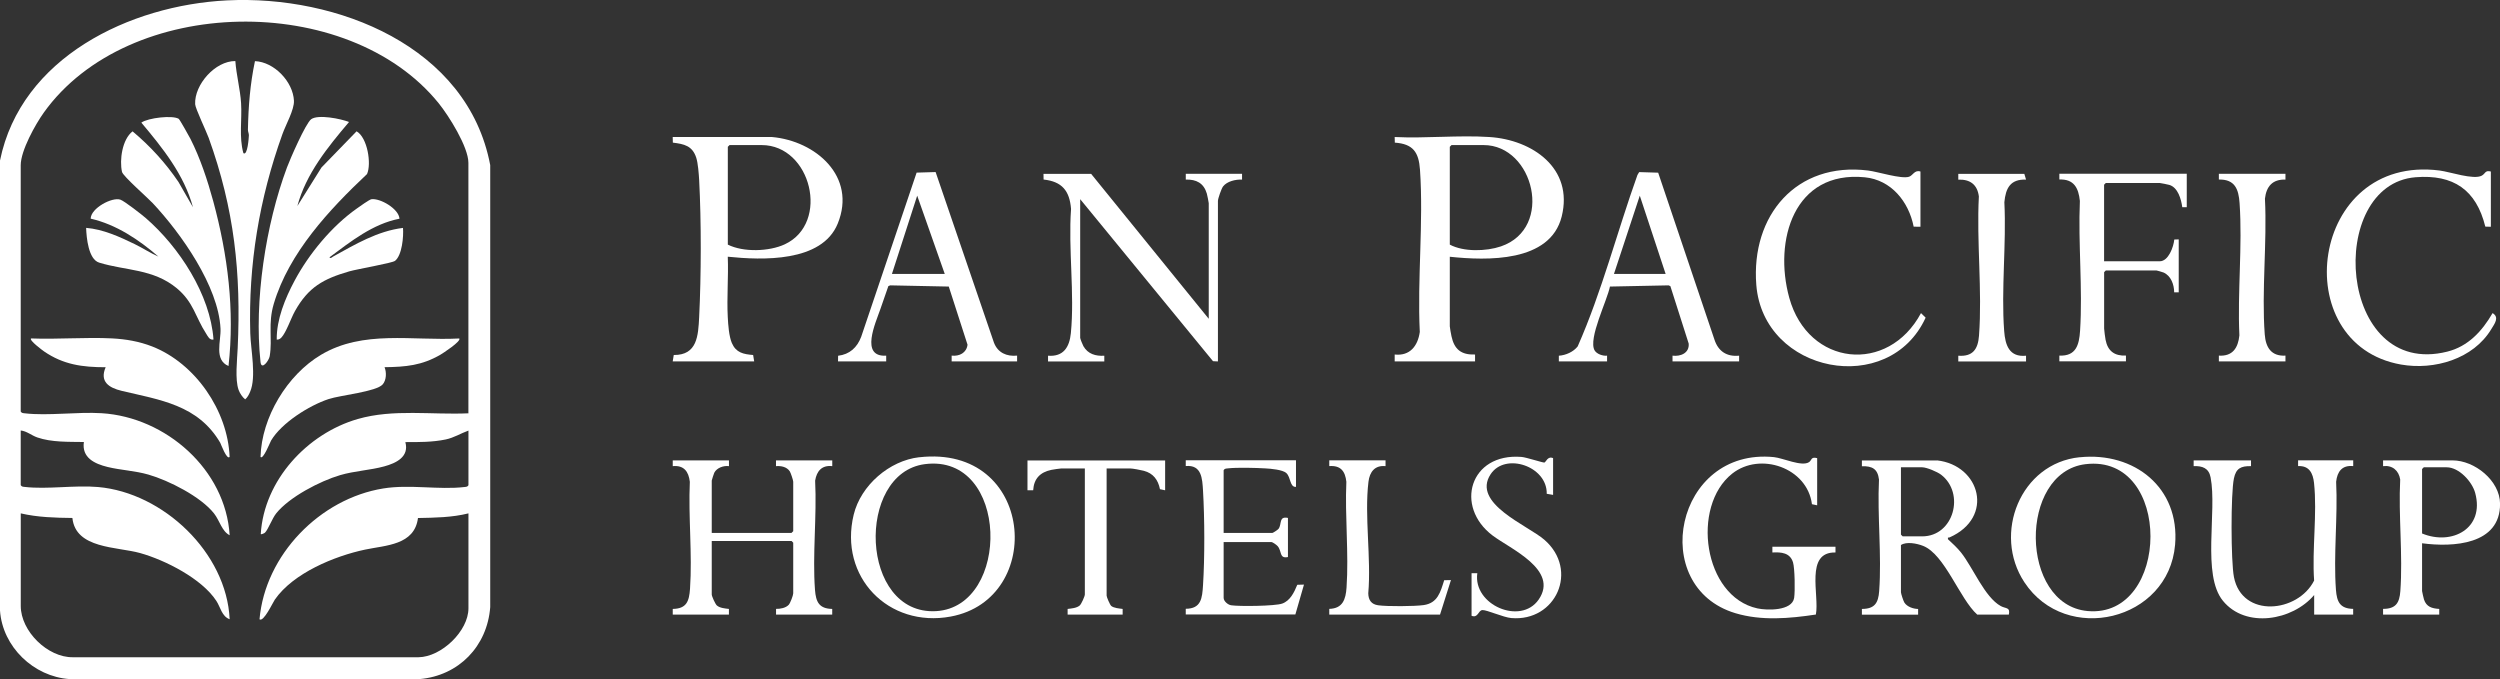 <?xml version="1.0" encoding="UTF-8"?> <svg xmlns="http://www.w3.org/2000/svg" width="416" height="113" viewBox="0 0 416 113" fill="none"><rect x="0" y="0" width="416" height="113" fill="#333333" stroke="none"/><g clip-path="url(#clip0_1533_229)"><path d="M37.785 0.064C56.056 -0.847 77.831 7.682 81.573 27.479V101.021C81.079 107.545 76.334 112.433 69.822 113H11.568C5.597 112.585 0.422 107.641 0 101.604V26.712C3.495 9.535 21.615 0.87 37.785 0.064ZM77.942 68.758V27.104C77.942 24.445 74.67 19.246 72.974 17.153C57.903 -1.43 21.36 -0.903 7.301 18.719C5.876 20.707 3.447 25.067 3.447 27.495V68.479C3.614 68.75 3.829 68.742 4.108 68.774C8.001 69.229 12.874 68.503 16.926 68.758C27.594 69.421 37.554 78.133 38.215 89.066C36.901 88.387 36.575 86.662 35.619 85.441C33.422 82.645 28.088 79.946 24.696 78.972C22.443 78.325 20.142 78.245 17.929 77.71C15.716 77.175 13.582 76.153 13.956 73.55C11.464 73.51 8.582 73.614 6.21 72.791C5.263 72.464 4.435 71.729 3.447 71.633V80.729C3.614 81 3.829 80.993 4.108 81.024C7.858 81.464 12.444 80.697 16.321 81.04C27.148 81.991 37.705 91.957 38.215 103.041C36.901 102.562 36.694 101.045 36.002 99.991C33.589 96.285 27.483 93.195 23.319 92.029C19.466 90.951 12.579 91.342 12.046 86.191C9.164 86.159 6.258 86.079 3.455 85.425V100.837C3.455 105.022 7.922 109.43 12.141 109.366H69.638C73.444 109.318 77.95 105.014 77.95 101.221V85.425C75.219 86.111 72.361 86.143 69.551 86.199C68.978 90.727 64.177 90.727 60.754 91.454C55.658 92.532 48.803 95.359 45.738 99.767C45.412 100.23 43.852 103.592 43.183 103.049C44.122 92.316 53.254 82.981 63.771 81.28C68.182 80.561 73.022 81.543 77.289 81.04C77.568 81.008 77.783 81.016 77.95 80.745V71.649C76.645 72.12 75.562 72.831 74.169 73.126C72.003 73.582 69.647 73.574 67.449 73.566C68.126 76.009 65.928 77.063 63.938 77.606C61.566 78.253 59.034 78.349 56.606 79.06C53.27 80.042 48.151 82.693 45.961 85.425C45.285 86.271 44.624 88.108 44.098 88.627C43.979 88.747 43.469 88.962 43.39 88.874C43.923 79.93 51.112 72.152 59.528 69.724C65.451 68.015 71.852 69.054 77.966 68.774L77.942 68.758Z" fill="white"></path><path d="M241.246 42.716V54.304C241.246 54.48 241.461 55.661 241.524 55.941C241.994 58.145 243.149 59.072 245.449 58.992V60.142H232.074V58.992C234.614 59.271 235.928 57.562 236.254 55.238C235.824 46.43 236.891 36.983 236.286 28.246C236.087 25.331 235.139 23.942 232.098 23.734L232.074 22.8C237.241 23.055 242.711 22.464 247.838 22.8C254.987 23.255 261.866 27.998 259.868 36.024C257.949 43.715 247.4 43.371 241.246 42.724V42.716ZM241.532 24.141L241.246 24.429V40.704C243.547 41.934 247.296 41.838 249.757 40.999C258.641 37.957 255.218 24.141 246.882 24.141H241.532Z" fill="white"></path><path d="M128.457 22.8C135.734 23.447 142.597 29.38 139.396 37.214C136.753 43.691 126.801 43.307 121.101 42.716C121.236 46.031 120.926 49.48 121.101 52.779C121.165 54.032 121.3 55.957 121.778 57.075C122.47 58.688 123.697 58.944 125.321 59.072L125.496 60.142H111.938L112.113 59.072C116.03 59.111 116.181 55.853 116.34 52.771C116.683 45.871 116.706 36.855 116.34 29.963C116.284 28.957 116.149 27.144 115.855 26.242C115.21 24.253 113.84 23.966 111.961 23.734L111.938 22.8H128.457ZM121.396 24.141L121.109 24.429V40.704C123.689 41.998 127.98 41.87 130.599 40.648C138.154 37.102 134.978 24.141 126.746 24.141H121.396Z" fill="white"></path><path d="M201.135 53.058V33.812C201.135 33.668 200.881 32.447 200.817 32.215C200.307 30.474 199.065 29.827 197.314 29.883V28.925H206.677V29.883C205.634 29.835 204.185 30.155 203.516 31.025C203.245 31.377 202.664 33.053 202.664 33.429V60.142L201.844 60.102L179.743 33.141V56.221C179.743 56.364 180.157 57.394 180.277 57.602C181.017 58.904 182.331 59.287 183.756 59.191V60.15H174.393V59.191C176.957 59.391 177.96 57.77 178.191 55.438C178.836 48.898 177.745 41.415 178.222 34.77C177.984 31.752 176.726 30.203 173.653 29.875L173.637 28.933H181.566L201.143 53.058H201.135Z" fill="white"></path><path d="M121.3 76.608V77.567C120.416 77.447 119.286 77.83 118.856 78.661C118.792 78.788 118.434 79.891 118.434 79.963V88.675H131.706L131.992 88.388V80.154C131.992 79.922 131.586 78.685 131.419 78.429C130.925 77.678 129.962 77.495 129.126 77.567V76.608H138.489V77.567C136.769 77.367 135.901 78.373 135.638 79.978C135.941 85.896 135.177 92.309 135.615 98.162C135.766 100.159 136.291 101.285 138.481 101.325V102.275H129.134V101.317C129.819 101.341 130.75 101.165 131.236 100.646C131.507 100.358 131.992 99.065 131.992 98.729V90.304L131.706 90.017H118.434V98.921C118.434 99.208 119.015 100.51 119.286 100.75C119.779 101.181 120.655 101.253 121.292 101.325V102.275H111.945V101.325C114.27 101.293 114.676 100.023 114.819 97.971C115.217 92.213 114.525 85.984 114.788 80.17C114.588 78.453 113.792 77.383 111.945 77.567V76.608H121.308H121.3Z" fill="white"></path><path d="M322.328 76.608C329.525 77.423 331.913 86.104 324.406 89.426C324.223 89.506 324.071 89.314 324.143 89.729C324.907 90.44 325.672 91.135 326.324 91.949C328.291 94.425 330.257 99.384 332.924 100.846C333.784 101.317 334.533 100.997 334.27 102.275H329.015C326.086 99.648 323.617 92.253 319.995 90.831C318.984 90.432 317.232 90.081 316.317 90.695V98.546C316.317 98.777 316.723 100.015 316.89 100.271C317.344 100.973 318.363 101.317 319.175 101.333V102.283H309.82V101.325C311.946 101.325 312.551 100.334 312.694 98.362C313.132 92.38 312.368 85.84 312.663 79.803C312.456 78.03 311.54 77.527 309.82 77.583V76.624H322.336L322.328 76.608ZM316.317 77.758V88.963L316.603 89.25H319.852C325.114 89.25 327.025 82.087 323.004 78.996C322.368 78.509 320.592 77.758 319.852 77.758H316.317Z" fill="white"></path><path d="M374.569 76.608V77.567C372.905 77.527 372.077 77.926 371.727 79.595C371.186 82.167 371.217 93.411 371.727 96.022C373.072 102.906 382.363 101.98 385.07 96.605C384.704 91.414 385.604 85.457 385.054 80.362C384.879 78.725 384.242 77.463 382.403 77.559V76.6H391.575V77.559C389.728 77.375 388.924 78.453 388.733 80.162C389.027 86.016 388.271 92.356 388.701 98.154C388.852 100.151 389.377 101.277 391.567 101.317V102.267H385.078V99.009C381.504 103.257 373.685 104.639 369.888 99.967C366.361 95.631 368.948 85.129 367.842 79.427C367.547 77.894 366.472 77.503 365.023 77.567V76.608H374.577H374.569Z" fill="white"></path><path d="M259.391 60.142V59.191C260.553 59.119 261.811 58.552 262.527 57.642C266.58 48.466 269.08 38.58 272.471 29.116L272.758 28.637L275.919 28.733L285.281 56.5C285.91 58.449 287.327 59.391 289.389 59.183V60.142H278.307V59.183C279.66 59.351 281.133 58.744 280.998 57.171L277.949 47.612L277.646 47.484L267.893 47.684C267.456 49.968 264.239 56.348 265.338 58.297C265.696 58.92 266.731 59.263 267.416 59.183V60.142H259.391ZM277.161 45.583L272.861 32.558L268.562 45.583H277.161Z" fill="white"></path><path d="M139.445 60.142L139.461 59.199C141.388 58.968 142.622 57.826 143.299 56.053L152.526 28.725L155.687 28.629L165.392 57.011C166.029 58.696 167.517 59.351 169.245 59.175V60.134H158.354V59.175C159.636 59.319 160.83 58.72 160.997 57.362L157.876 47.684L148.123 47.484L147.821 47.612L146.499 51.421C145.695 53.745 143.068 59.439 147.463 59.183V60.142H139.438H139.445ZM157.207 45.583L152.622 32.558L148.418 45.583H157.207Z" fill="white"></path><path d="M319.565 28.541V37.733L318.434 37.717C317.614 33.573 314.716 29.931 310.298 29.5C298.515 28.35 295.099 40.009 297.735 49.56C300.895 60.972 314.183 62.314 319.653 52.1L320.425 52.858C314.334 66.163 293.412 62.146 292.249 47.404C291.342 35.856 298.913 26.896 310.847 28.374C312.503 28.581 316.356 29.827 317.662 29.412C318.307 29.204 318.586 28.222 319.565 28.541Z" fill="white"></path><path d="M414.487 37.733L413.555 37.709C412.042 31.576 408.237 28.997 401.963 29.492C386.964 30.682 388.938 63.096 407.226 58.512C410.705 57.642 413.03 55.102 414.765 52.1C415.935 52.795 415.108 53.857 414.558 54.759C411.549 59.758 405.052 61.627 399.535 60.661C380.348 57.283 384.313 25.611 405.952 28.374C407.679 28.597 411.612 29.963 412.966 29.228C413.587 28.893 413.491 28.286 414.479 28.541V37.733H414.487Z" fill="white"></path><path d="M346.068 76.089C355.152 75.163 362.747 81.144 361.935 90.656C360.852 103.329 343.775 107.386 336.856 96.885C331.53 88.803 336.211 77.088 346.06 76.081L346.068 76.089ZM347.023 77.239C335.845 78.597 336.036 100.646 347.373 101.676C361.186 102.93 361.584 75.474 347.023 77.239Z" fill="white"></path><path d="M152.963 76.089C172.142 73.917 174.052 99.656 158.201 102.594C147.82 104.519 139.556 95.966 142.055 85.64C143.242 80.761 147.987 76.648 152.963 76.081V76.089ZM153.91 77.231C142.358 78.709 143.043 102.427 155.773 101.692C168.257 100.965 167.97 75.434 153.91 77.231Z" fill="white"></path><path d="M363.877 28.925V34.475H363.129C362.946 33.125 362.404 31.193 360.979 30.77C360.756 30.706 359.53 30.45 359.387 30.45H350.406L350.12 30.738V43.475H359.387C360.836 43.475 361.696 41.055 361.799 39.858L362.54 39.834V48.642H361.783C361.775 47.348 361.25 45.887 360.008 45.344C359.864 45.28 358.885 45 358.822 45H350.414L350.128 45.288V54.671C350.128 54.895 350.303 56.228 350.366 56.54C350.725 58.417 351.863 59.255 353.758 59.167V60.126H342.676V59.167C345.446 59.303 345.972 57.386 346.123 55.062C346.577 48.043 345.789 40.512 346.091 33.437C345.868 31.265 345.096 29.779 342.676 29.867V28.909H363.877V28.925Z" fill="white"></path><path d="M305.425 90.975V91.933C300.298 91.814 302.782 99.041 302.161 102.259C297.758 102.922 293.109 103.337 288.77 102.035C274.145 97.643 278.738 74.42 295.187 76.065C296.699 76.217 299.828 77.703 301.03 76.896C301.508 76.576 301.301 75.962 302.376 76.233V84.083L301.508 83.9C300.728 77.822 292.886 75.131 288.236 78.812C281.382 84.235 283.412 99.272 292.432 101.237C294.04 101.588 298.204 101.676 298.546 99.488C298.714 98.418 298.658 94.561 298.355 93.57C297.862 91.973 296.405 91.853 294.924 91.933V90.975H305.433H305.425Z" fill="white"></path><path d="M403.032 90.4V98.346C403.032 98.426 403.294 99.584 403.35 99.751C403.756 100.989 404.672 101.245 405.89 101.325V102.275H396.543V101.317C398.669 101.317 399.274 100.326 399.417 98.354C399.855 92.365 399.083 85.832 399.393 79.787C399.154 78.285 398.087 77.375 396.543 77.567V76.608H408.103C411.757 76.608 415.977 79.954 416.009 83.812C416.072 90.688 408.119 91.079 403.039 90.4H403.032ZM403.318 77.758L403.032 78.046V88.771C407.992 90.823 413.485 87.948 411.869 82.015C411.359 80.138 409.178 77.758 407.132 77.758H403.31H403.318Z" fill="white"></path><path d="M215.652 76.608V81.017C214.585 81.081 214.832 79.435 214.036 78.709C213.422 78.158 211.464 77.99 210.596 77.942C208.948 77.846 205.851 77.758 204.275 77.942C203.996 77.974 203.781 77.966 203.614 78.237V88.675H211.735C211.838 88.675 212.642 88.156 212.762 87.98C213.327 87.174 212.762 85.864 214.314 86.183V92.692C212.833 93.003 213.335 91.71 212.595 90.871C212.403 90.656 211.774 90.2 211.544 90.2H203.614V99.488C203.614 100.031 204.315 100.638 204.864 100.718C206.225 100.925 212.157 100.861 213.351 100.438C214.696 99.967 215.365 98.538 215.867 97.308L216.981 97.276L215.548 102.251H197.309V101.301C199.904 101.293 200.047 99.504 200.183 97.372C200.477 92.804 200.453 86.231 200.183 81.656C200.063 79.619 199.96 77.311 197.309 77.551V76.592H215.644L215.652 76.608Z" fill="white"></path><path d="M336.846 28.925L337.133 29.883C334.521 29.795 333.749 31.297 333.526 33.645C333.877 40.616 332.977 48.171 333.494 55.078C333.67 57.418 334.33 59.471 337.133 59.191V60.15H325.859V59.191C328.288 59.375 329.139 58.089 329.307 55.853C329.864 48.386 328.885 40.225 329.283 32.686C329.028 30.706 327.818 29.819 325.859 29.891V28.933H336.846V28.925Z" fill="white"></path><path d="M380.301 28.925V29.883C378.151 29.811 377.116 31.017 376.886 33.062C377.26 40.408 376.312 48.37 376.854 55.645C377.013 57.794 377.929 59.311 380.301 59.175V60.134H369.219V59.175C371.512 59.319 372.419 57.889 372.634 55.805C372.3 48.626 373.16 40.92 372.666 33.796C372.507 31.464 371.878 29.819 369.219 29.875V28.917H380.293L380.301 28.925Z" fill="white"></path><path d="M258.435 76.225V82.35L257.376 82.167C257.479 77.575 250.465 75.219 248.037 78.916C244.837 83.78 254.231 87.413 256.994 89.825C262.774 94.864 258.92 103.497 251.46 102.842C250.171 102.73 247.392 101.476 246.676 101.516C245.959 101.556 245.975 102.898 244.868 102.467V95.383H245.824C245.075 100.654 253.037 104.088 256.03 99.775C259.462 94.824 251.301 91.326 248.363 89.106C242.002 84.299 244.55 75.339 253.188 76.033C253.976 76.097 256.787 77.024 256.986 76.968C257.256 76.904 257.519 75.842 258.435 76.233V76.225Z" fill="white"></path><path d="M193.878 76.608V81.584L193.018 81.4C192.707 79.843 191.903 78.757 190.335 78.341C189.865 78.214 188.464 77.95 188.058 77.95H184.141V99.113C184.141 99.344 184.69 100.646 184.913 100.83C185.343 101.189 186.259 101.253 186.808 101.325V102.275H177.652V101.325C178.297 101.253 179.173 101.181 179.667 100.75C179.937 100.518 180.518 99.216 180.518 98.921V77.95H176.601C176.434 77.95 175.16 78.134 174.929 78.19C173.082 78.581 172.039 79.643 171.92 81.584H170.973V76.616H193.894L193.878 76.608Z" fill="white"></path><path d="M230.554 76.608V77.567C228.779 77.383 227.911 78.517 227.712 80.17C227.019 85.896 228.19 92.876 227.68 98.729C227.704 99.855 228.189 100.558 229.328 100.718C230.833 100.933 235.387 100.901 236.899 100.686C239.24 100.35 239.686 98.522 240.315 96.549L241.437 96.525L239.622 102.267H221.191V101.317C223.444 101.253 223.93 99.719 224.065 97.771C224.456 92.077 223.779 85.912 224.034 80.17C223.843 78.405 223.086 77.415 221.191 77.559V76.6H230.554V76.608Z" fill="white"></path><path d="M39.161 10.158C39.328 12.49 39.965 14.822 40.116 17.154C40.291 19.917 39.75 22.784 40.498 25.483C41.207 26.01 41.406 22.8 41.414 22.512C41.422 22.225 41.246 21.897 41.255 21.562C41.334 17.689 41.621 13.975 42.425 10.174C45.609 10.302 48.762 13.576 48.913 16.762C48.985 18.248 47.544 20.771 46.995 22.32C43.133 33.085 41.318 43.978 41.645 55.462C41.724 58.193 42.688 62.721 41.621 65.189C41.422 65.66 41.191 66.123 40.793 66.458C40.315 66.059 39.917 65.46 39.702 64.877C39.081 63.136 39.463 59.902 39.551 57.945C40.132 45.4 39.001 34.802 34.726 22.943C34.336 21.865 32.497 18.024 32.473 17.337C32.33 14.079 35.809 10.134 39.169 10.158H39.161Z" fill="white"></path><path d="M29.752 19.789C29.911 19.893 31.471 22.68 31.694 23.111C33.311 26.305 34.545 30.027 35.484 33.485C37.912 42.437 39.067 51.629 38.024 60.908C35.572 59.87 36.798 56.756 36.694 54.679C36.352 47.62 30.118 38.827 25.421 33.812C24.561 32.894 20.453 29.3 20.302 28.605C19.856 26.625 20.334 23.183 22.061 21.857C24.975 24.293 27.578 27.136 29.704 30.29L32.108 34.483C30.628 29.053 27.061 24.62 23.518 20.404C24.633 19.605 28.765 19.126 29.768 19.789H29.752Z" fill="white"></path><path d="M58.071 20.308C54.544 24.469 50.921 28.909 49.48 34.283L53.493 27.871L59.336 21.849C61.152 22.895 61.844 27.264 61.072 28.965C54.79 34.882 48.079 42.062 45.555 50.559C44.56 53.905 45.364 56.34 44.879 59.263C44.759 59.998 43.509 61.699 43.35 60.237C42.259 50.119 44.202 37.39 47.752 27.863C48.262 26.489 50.865 20.508 51.781 19.837C52.928 18.998 56.725 19.757 58.071 20.3V20.308Z" fill="white"></path><path d="M38.208 76.033C37.73 76.585 36.735 73.821 36.648 73.678C32.93 67.337 26.584 66.554 20.247 65.037C18.122 64.526 16.545 63.512 17.58 61.108C13.719 61.108 10.542 60.685 7.318 58.465C7.103 58.313 4.802 56.62 5.168 56.316C9.603 56.492 14.22 56.085 18.639 56.308C20.948 56.428 23.161 56.812 25.319 57.65C32.5 60.461 37.906 68.335 38.208 76.033Z" fill="white"></path><path d="M76.407 56.308C76.877 56.732 73.597 58.848 73.287 59.023C70.205 60.812 67.522 61.06 63.988 61.1C64.338 61.946 64.306 63.24 63.685 63.959C62.626 65.189 56.687 65.74 54.665 66.41C51.448 67.473 46.855 70.364 45.111 73.302C44.952 73.574 43.789 76.544 43.352 76.041C43.527 69.437 47.778 62.394 53.415 59.039C60.429 54.863 68.605 56.732 76.391 56.324L76.407 56.308Z" fill="white"></path><path d="M35.533 56.5C34.857 56.628 34.602 55.981 34.307 55.526C32.508 52.763 32.237 50.311 29.427 47.971C25.486 44.705 20.916 45.064 16.497 43.699C14.706 43.148 14.388 39.538 14.332 37.917C17.158 38.148 19.889 39.394 22.421 40.624C23.766 41.279 25 42.102 26.362 42.7C23.105 39.881 19.348 37.358 15.088 36.384C15.104 34.651 18.671 32.734 20.048 33.229C20.717 33.469 23.583 35.697 24.26 36.288C29.801 41.095 35 49.025 35.525 56.492L35.533 56.5Z" fill="white"></path><path d="M66.477 36.392C62.026 37.254 58.38 40.177 54.829 42.812C54.98 43.1 55.291 42.772 55.458 42.676C59.096 40.664 62.838 38.436 67.058 37.925C67.177 39.322 66.915 42.461 65.736 43.403C65.266 43.779 59.431 44.777 58.125 45.152C53.81 46.406 51.318 47.764 49.073 51.78C48.42 52.946 47.632 55.31 46.82 56.173C46.613 56.388 46.358 56.54 46.048 56.508C46.008 53.146 47.441 49.672 49.001 46.741C51.382 42.269 55.211 37.637 59.351 34.715C59.773 34.411 61.477 33.189 61.811 33.149C63.26 32.958 66.365 34.73 66.477 36.4V36.392Z" fill="white"></path></g><defs><clipPath id="clip0_1533_229"><rect width="416" height="113" fill="white"></rect></clipPath></defs></svg> 